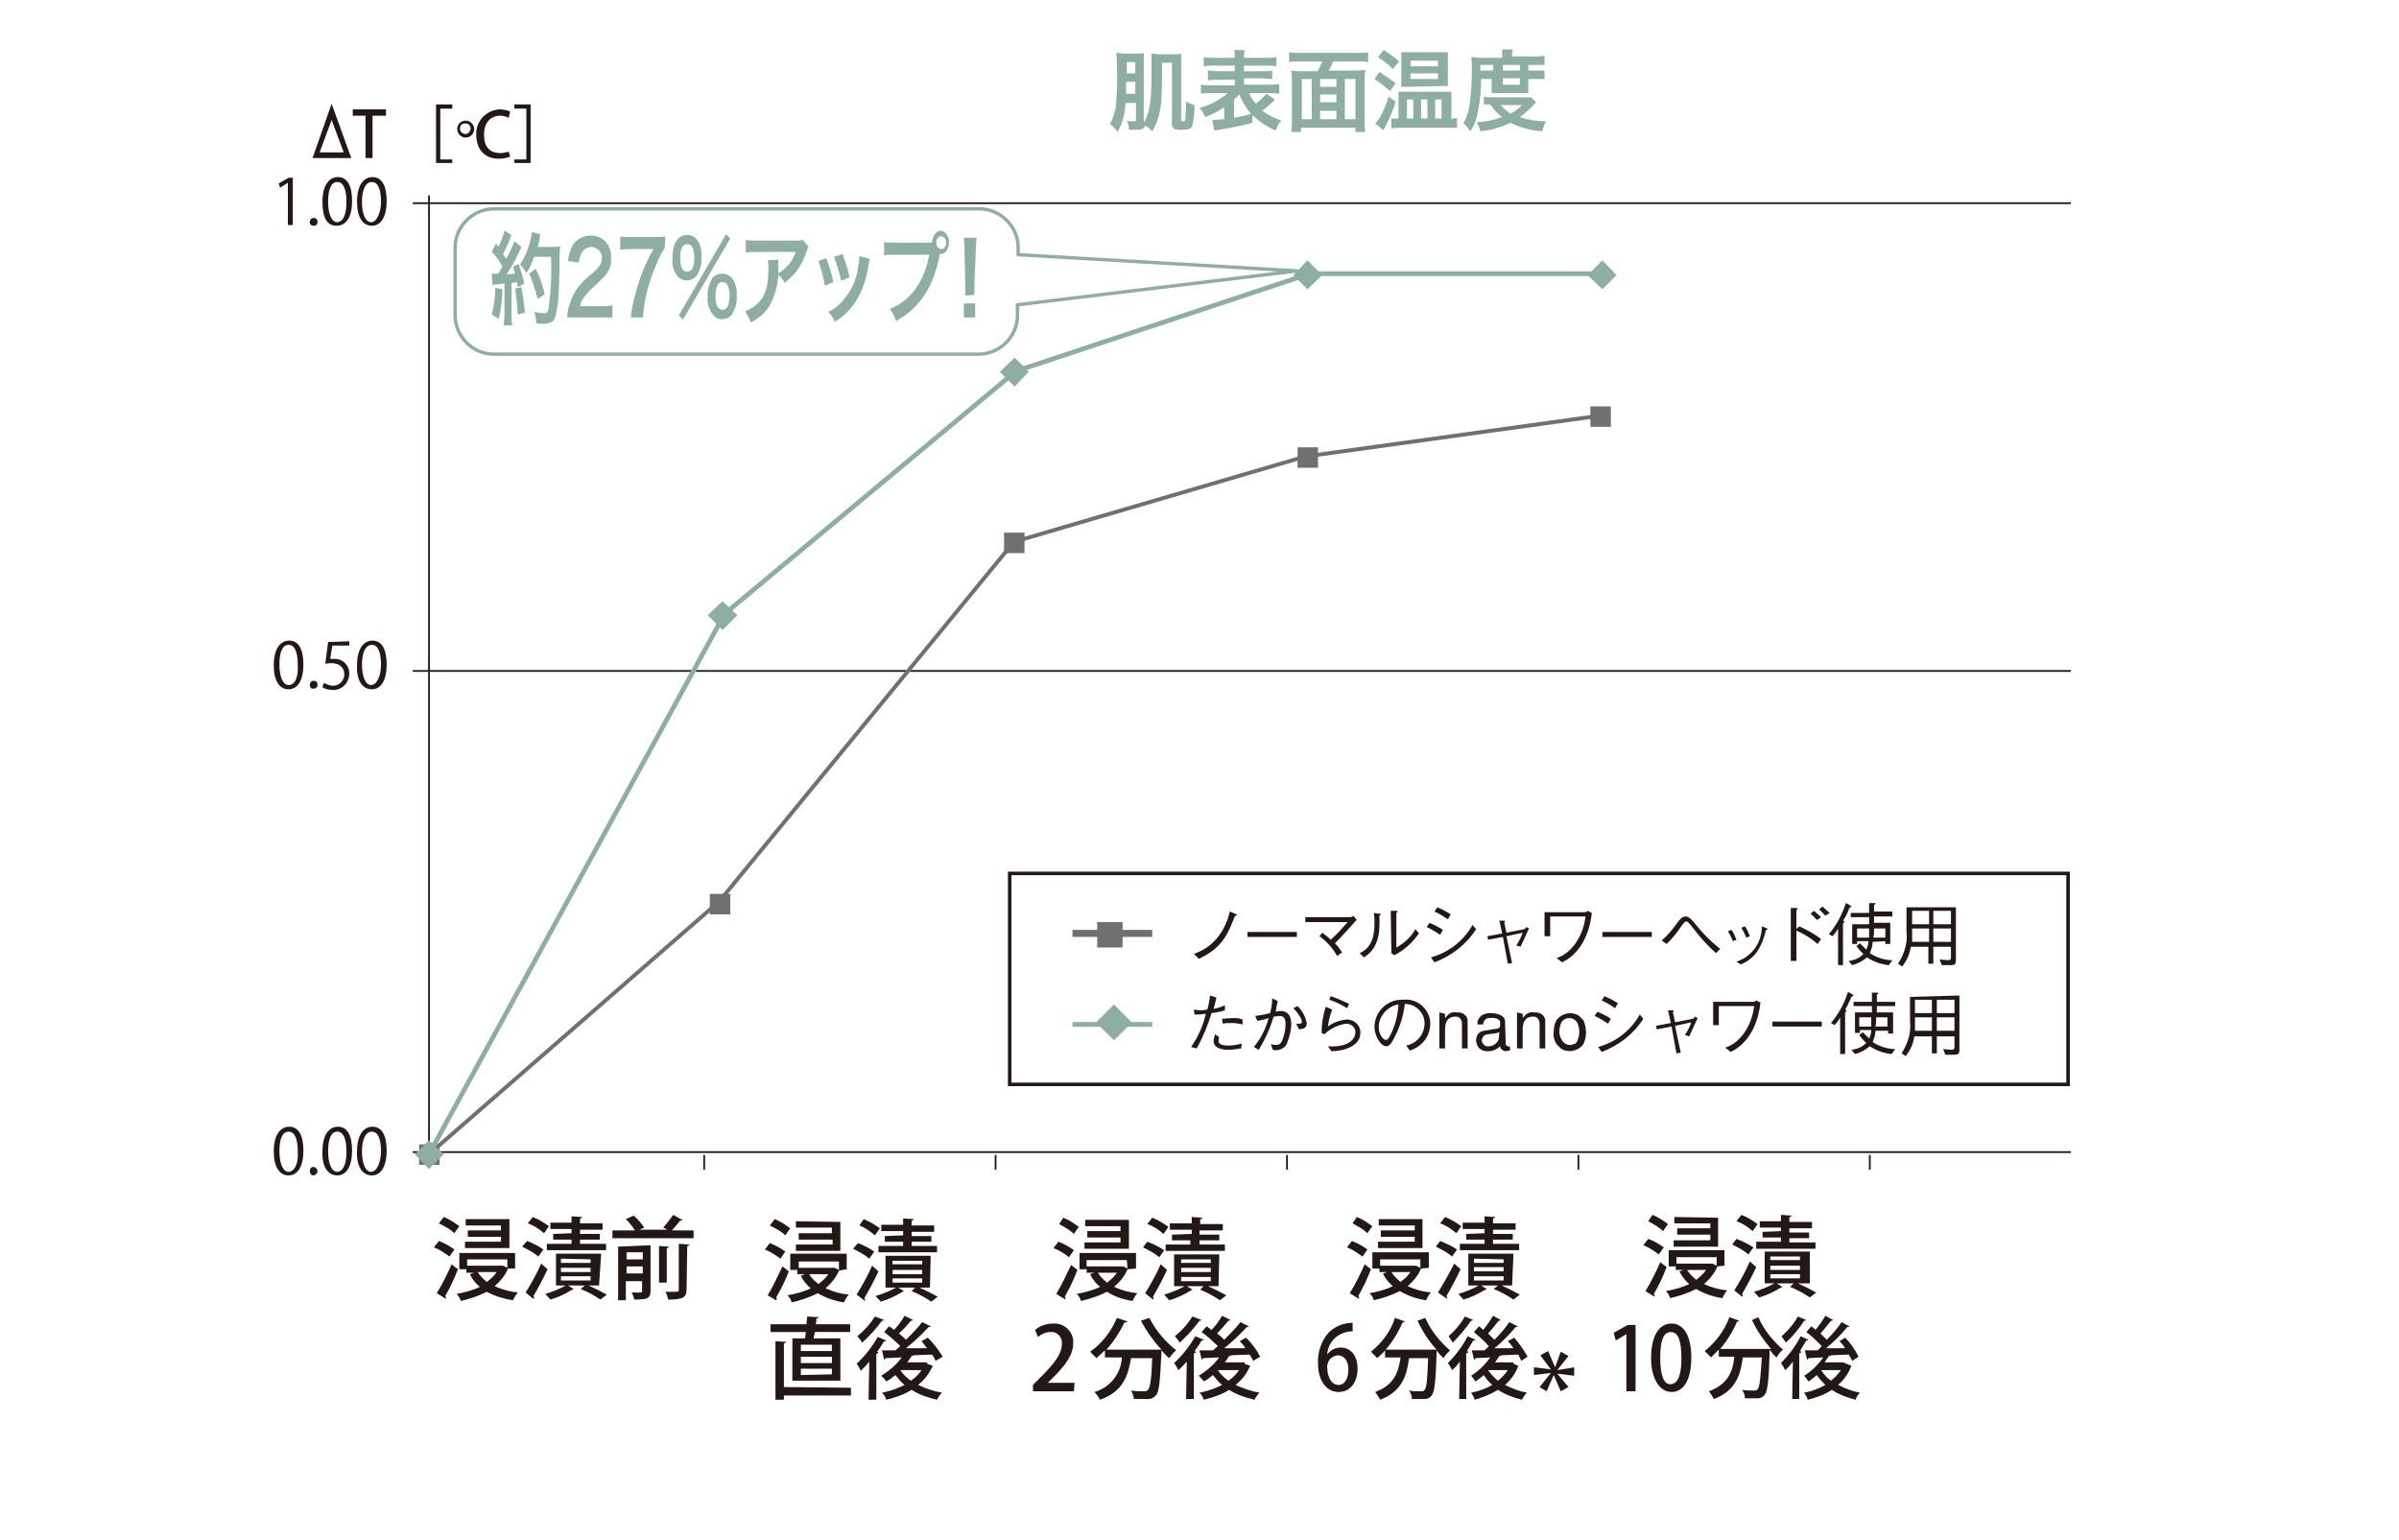 <?xml version="1.0" encoding="utf-8"?>
<!-- Generator: Adobe Illustrator 21.1.0, SVG Export Plug-In . SVG Version: 6.00 Build 0)  -->
<!DOCTYPE svg PUBLIC "-//W3C//DTD SVG 1.1//EN" "http://www.w3.org/Graphics/SVG/1.1/DTD/svg11.dtd">
<svg version="1.1" id="レイヤー_1" xmlns="http://www.w3.org/2000/svg" xmlns:xlink="http://www.w3.org/1999/xlink" x="0px"
	 y="0px" viewBox="0 0 340 218.3" style="enable-background:new 0 0 340 218.3;" xml:space="preserve">
<style type="text/css">
	.st0{fill:#FFFFFF;}
	.st1{fill:#FFFFFF;stroke:#231815;stroke-width:0.5;}
	.st2{fill:none;stroke:#717071;stroke-width:0.99;}
	.st3{fill:none;stroke:#8FAEA2;stroke-width:0.67;}
	.st4{fill:#717071;}
	.st5{fill:#8FAEA2;}
	.st6{fill:#231815;}
	.st7{fill:none;stroke:#231815;stroke-width:0.25;}
	.st8{fill:none;stroke:#717071;stroke-width:0.56;}
	.st9{fill:#FFFFFF;stroke:#8FAEA2;stroke-width:0.48;stroke-linecap:round;stroke-linejoin:round;}
</style>
<title>qual_p2_07</title>
<g id="レイヤー_2">
	<g id="レイヤー_1-2">
		<rect class="st0" width="340" height="218.3"/>
		<rect x="143.1" y="123.8" class="st1" width="150" height="29.9"/>
		<line class="st2" x1="152" y1="132.3" x2="163.3" y2="132.3"/>
		<line class="st3" x1="152" y1="145.2" x2="163.3" y2="145.2"/>
		<rect x="155.5" y="130.7" class="st4" width="3.6" height="3.6"/>
		
			<rect x="156.1" y="143.1" transform="matrix(0.707 -0.707 0.707 0.707 -56.202 154.11)" class="st5" width="3.6" height="3.6"/>
		<path class="st6" d="M169.2,135.2c2.7-0.9,4.4-3.1,5.1-6l0.7,0.3c0.2,0.1,0.4,0.1,0.3,0.2s-0.3,0.1-0.3,0.2
			c-0.9,2.2-1.6,4.4-5.1,6L169.2,135.2z"/>
		<path class="st6" d="M176.8,132.8v-0.7h7v0.7H176.8z"/>
		<path class="st6" d="M187.4,132.2c0.4,0.3,0.8,0.6,1.2,1c0.9-0.8,1.6-1.6,2.4-2.5h-6V130h6.3c0.2,0,0.4-0.1,0.5-0.2l0.5,0.6
			c-0.1,0.1-0.3,0.2-0.4,0.4c-0.9,1-1.8,2-2.7,2.9c0.4,0.4,0.7,0.8,1,1.3l-0.7,0.5c-0.6-1.1-1.5-2.1-2.5-2.8L187.4,132.2z"/>
		<path class="st6" d="M192.7,135.1c1.8-0.8,2.1-2.6,2.1-4.2c0-0.4,0-1.1-0.1-1.5l0.6,0.1c0.2,0,0.4,0,0.4,0.1s-0.2,0.1-0.2,0.2
			c0,1.4,0.3,4.4-2.2,5.9L192.7,135.1z M197.1,129.1h0.6c0.2,0,0.4,0,0.4,0.1s-0.2,0.1-0.2,0.2v4.9c1.1-0.6,2.1-1.5,2.7-2.6l0.5,0.6
			c-0.9,1.3-2.1,2.4-3.5,3.1l-0.4-0.3L197.1,129.1z"/>
		<path class="st6" d="M202.6,130.8c0.7,0.3,1.3,0.6,1.9,1l-0.4,0.7c-0.6-0.4-1.2-0.8-1.9-1.1L202.6,130.8z M209.2,131.7
			c-1.4,2.2-3.5,3.8-5.9,4.7l-0.5-0.7c2.5-0.7,4.6-2.3,5.9-4.6L209.2,131.7z M203.7,128.6c0.7,0.3,1.3,0.6,1.9,1l-0.4,0.7
			c-0.6-0.4-1.2-0.8-1.9-1.1L203.7,128.6z"/>
		<path class="st6" d="M216,131.7c0.1,0,0.2-0.1,0.3-0.3l0.4,0.2c-0.4,0.9-0.8,1.7-1.2,2.6l-0.6-0.2c0.4-0.6,0.7-1.2,0.9-1.8
			l-2.3,0.5l0.8,3.8l-0.6,0.1l-0.7-3.8l-2.1,0.4l-0.1-0.5l2.1-0.4l-0.4-1.8h0.6c0.1,0,0.2,0,0.2,0.1s-0.1,0.1-0.1,0.2l0.3,1.4
			L216,131.7z"/>
		<path class="st6" d="M219.7,130v2.7h-0.8v-3.4h5.7c0.2,0,0.3-0.1,0.4-0.2l0.6,0.3c-0.2,2-1.1,5.5-4.2,7l-0.8-0.6
			c2.5-0.8,3.9-3.7,4.1-5.9H219.7z"/>
		<path class="st6" d="M227.1,132.8v-0.7h7v0.7H227.1z"/>
		<path class="st6" d="M235.5,133.3c2.2-1.9,2.4-3.4,3.4-3.4s1.5,1.9,4.9,4.6l-0.6,0.6c-2.8-2.5-3.7-4.5-4.2-4.5s-0.9,1.4-2.8,3.2
			L235.5,133.3z"/>
		<path class="st6" d="M245.4,131.8c0.3,0.4,0.5,0.9,0.7,1.4l-0.5,0.2c-0.2-0.5-0.4-0.9-0.7-1.4L245.4,131.8z M246.1,136.3
			c2.2-0.7,3.6-2.7,3.6-5l0.5,0.2c0.2,0.1,0.3,0.1,0.3,0.2s-0.2,0.1-0.2,0.1c-0.6,2.3-1.4,4-3.6,4.9L246.1,136.3z M247.3,131.3
			c0.3,0.4,0.5,0.9,0.7,1.4l-0.5,0.2c-0.2-0.5-0.4-0.9-0.7-1.4L247.3,131.3z"/>
		<path class="st6" d="M255,131.3c1.1,0.5,2.2,1.1,3.1,1.8l-0.5,0.7c-0.9-0.8-1.9-1.4-3-1.9v4.3h-0.8v-7.5h0.6c0.2,0,0.4,0,0.4,0.1
			s-0.2,0.1-0.2,0.2v2.7l0,0L255,131.3z M257.5,130.4c-0.3-0.3-0.6-0.7-0.9-0.9l0.5-0.4c0.3,0.3,0.7,0.6,1,0.9L257.5,130.4z
			 M258.7,129.8c-0.3-0.3-0.6-0.7-0.9-0.9l0.5-0.4c0.3,0.3,0.7,0.6,1,0.9L258.7,129.8z"/>
		<path class="st6" d="M259.2,132.4c1.1-1.3,1.9-2.8,2.4-4.4l0.6,0.3l0.2,0.2c0,0.1-0.3,0.1-0.3,0.2c-0.2,0.6-0.5,1.2-0.9,1.8
			c0.1,0,0.2,0.1,0.2,0.2s-0.2,0.1-0.2,0.2v5.9h-0.7v-5.2l0,0c-0.2,0.4-0.5,0.8-0.8,1.1L259.2,132.4z M265.4,133.5
			c0,0.6-0.2,1.1-0.4,1.6c0.9,0.6,2.1,1,3.2,1l-0.5,0.7c-1.1-0.1-2.2-0.5-3.1-1.1c-0.6,0.5-1.3,0.9-2.1,1.1l-0.5-0.6
			c0.8-0.1,1.6-0.4,2.1-1c-0.4-0.3-0.7-0.7-1-1.1l0.5-0.4c0.3,0.3,0.6,0.6,0.9,0.9c0.2-0.4,0.3-0.8,0.3-1.2h-1.6v0.4h-0.7V131h2.4
			v-1h-2.6v-0.6h2.6V128h0.7c0.2,0,0.2,0,0.2,0.1s-0.2,0.1-0.2,0.2v0.9h2.6v0.7h-2.6c0,0.4,0,0.6,0,0.9h2.3v3h-0.7v-0.4L265.4,133.5
			z M263.2,131.6v1.3h1.7c0-0.4,0-0.9,0-1.3H263.2z M265.6,131.6c0,0.5,0,0.9-0.1,1.3h1.7v-1.3H265.6z"/>
		<path class="st6" d="M277.2,128.4v7.7c0,0.6-0.2,0.7-0.8,0.7h-1.2l-0.3-0.8c0.2,0,1,0.1,1.2,0.1s0.4-0.1,0.4-0.3v-1.6h-2.5v2.4
			h-0.7v-2.4h-2.5c-0.1,1-0.6,2-1.2,2.8l-0.6-0.4c0.9-1.4,1.4-3,1.2-4.6v-3.4H277.2z M271,131.6v0.9c0,0.3,0,0.7,0,1h2.4v-1.9
			L271,131.6z M271,129.1v1.9h2.4v-1.9H271z M276.6,129.1H274v1.9h2.5V129.1z M276.6,131.6H274v1.9h2.5V131.6z"/>
		<path class="st6" d="M172.4,141.4c-0.1,0.4-0.2,0.9-0.4,1.6c0.6-0.1,1.1-0.3,1.6-0.5v0.7c-0.6,0.2-1.2,0.3-1.9,0.4
			c-0.5,1.7-1.2,3.4-2.1,5l-0.8-0.2c1-1.4,1.7-3,2.1-4.7c-0.3,0-0.8,0.1-1.2,0.1h-0.4l-0.1-0.7c0.3,0,0.5,0.1,0.8,0.1
			c0.1,0,0.5,0,1.1-0.1c0.2-0.6,0.3-1.3,0.4-2L172.4,141.4z M172.8,147c-0.1,0.2-0.1,0.4-0.1,0.6c0,0.4,0.6,0.6,1.3,0.6
			c0.7,0,1.4-0.1,2-0.3l-0.1,0.7c-0.6,0.1-1.2,0.2-1.8,0.2c-1.4,0-2.1-0.5-2.1-1.2c0-0.3,0.1-0.7,0.2-1L172.8,147z M173.2,144.4
			c0.4,0,1.1-0.1,1.5-0.1c0.5,0,0.9,0,1.4,0.2v0.7c-0.5-0.1-1-0.2-1.5-0.2c-0.5,0-0.9,0-1.3,0.1L173.2,144.4z"/>
		<path class="st6" d="M177.9,144c0.7-0.1,1.4-0.2,2.1-0.4c0.2-0.7,0.3-1.4,0.3-2.1l0.8,0.4c-0.1,0.3-0.2,0.9-0.3,1.5
			c0.3-0.1,0.5-0.1,0.8-0.1c0.4,0,1.4,0.2,1.4,1.8c0,1-0.3,2.1-0.7,3c-0.4,0.6-1.2,0.9-1.9,0.7l-0.3-0.8c0.3,0.1,0.6,0.1,0.8,0.1
			c0.3,0,0.6-0.1,0.8-0.6c0.3-0.7,0.5-1.5,0.5-2.4c0-0.4-0.1-1.1-0.8-1.1c-0.3,0-0.6,0.1-0.9,0.1c-0.5,1.7-1.2,3.2-2.1,4.7l-0.7-0.4
			c1-1.2,1.7-2.6,2.1-4.1c-0.5,0.2-1.1,0.3-1.6,0.4L177.9,144z M183.9,142.6c0.7,0.7,1.1,1.5,1.3,2.4c0,0.8-0.5,0.8-1.1,0.9
			l-0.4-0.8h0.4c0.3,0,0.4-0.1,0.4-0.2c0-0.2,0-0.3-0.1-0.5c-0.3-0.6-0.7-1.1-1.1-1.5L183.9,142.6z"/>
		<path class="st6" d="M188.8,143.1c-0.3,0.8-0.5,1.6-0.6,2.4c0.8-0.6,1.7-0.9,2.7-1c1,0,1.9,0.8,1.9,1.8c0,0,0,0.1,0,0.1
			c0,2-2.6,2.6-4.1,2.6l-0.5-0.7c3,0.2,3.9-1.1,3.9-2c0-0.7-0.6-1.2-1.3-1.2c0,0,0,0-0.1,0c-1.1,0.2-2.2,0.7-3,1.5l-0.4-0.2
			c0-1.2,0.2-2.5,0.6-3.7L188.8,143.1z M188.6,141.2c0.9,0.3,1.8,0.7,2.6,1.1l-0.3,0.6c-0.8-0.5-1.6-0.9-2.5-1.2L188.6,141.2z"/>
		<path class="st6" d="M199.3,148.2c1.5-0.3,2.6-1.6,2.6-3.2c0-1-0.6-1.9-1.5-2.4c-0.4-0.2-0.8-0.3-1.3-0.3
			c-0.2,1.7-0.7,3.3-1.5,4.8c-0.2,0.4-0.6,1.2-1.1,1.2c-0.9,0-1.7-1.6-1.7-2.7c0-2.2,1.8-4,4.1-3.9c1.9-0.2,3.6,1.2,3.8,3.1
			c0,0.1,0,0.2,0,0.3c0,1.8-1.2,3.3-2.9,3.8L199.3,148.2z M196.6,143.1c-0.7,0.6-1.2,1.5-1.2,2.5c0,1.1,0.7,1.8,1,1.8
			s0.5-0.4,0.6-0.6c0.7-1.3,1.1-2.8,1.2-4.4C197.7,142.4,197.1,142.7,196.6,143.1z"/>
		<path class="st6" d="M204.8,143.7v0.6c0.2-0.2,0.3-0.4,0.6-0.6c0.3-0.2,0.7-0.3,1-0.2c0.3,0,0.6,0,0.8,0.1
			c0.5,0.2,0.8,0.6,0.8,1.1v3.9h-0.8v-3.5c0-0.5-0.3-1-0.8-1c-0.1,0-0.1,0-0.2,0c-0.7,0-1.4,0.4-1.4,1.8v2.7H204v-5.1L204.8,143.7z"
			/>
		<path class="st6" d="M213.4,148c0,0.2,0.3,0.4,0.6,0.3v0.6l-0.7,0.1c-0.4-0.1-0.7-0.4-0.7-0.7c-0.4,0.4-1,0.7-1.6,0.7
			c-1.1,0.1-1.8-0.6-1.8-1.6c0-0.6,0.4-1.2,1.1-1.3c0.6-0.1,1.2-0.2,1.9-0.3c0.1,0,0.4-0.1,0.4-0.4v-0.6c-0.1-0.4-0.8-0.6-1.4-0.5
			c-0.5-0.1-0.9,0.3-1,0.8c0,0,0,0.1,0,0.1h-0.8v-0.4c0.1-0.4,0.4-0.8,0.8-1c0.3-0.1,0.6-0.2,0.9-0.2c0.3,0,0.7,0,1,0.1
			c0.6,0.1,1.2,0.5,1.2,1L213.4,148z M212.5,146.3c-0.7,0.3-1.6,0.2-2,0.4c-0.3,0.1-0.4,0.4-0.5,0.7c0,0.4,0.3,0.8,0.7,0.9
			c0,0,0.1,0,0.1,0c0.7,0.1,1.4-0.4,1.6-1L212.5,146.3z"/>
		<path class="st6" d="M215.8,143.7v0.6c0.2-0.2,0.3-0.4,0.6-0.6c0.3-0.2,0.7-0.3,1-0.2c0.3,0,0.6,0,0.8,0.1
			c0.5,0.2,0.8,0.6,0.8,1.1v3.9h-0.8v-3.5c0-0.5-0.3-1-0.8-1c-0.1,0-0.1,0-0.2,0c-0.7,0-1.4,0.4-1.4,1.8v2.7H215v-5.1L215.8,143.7z"
			/>
		<path class="st6" d="M220.2,146.3c0-0.6,0.1-1.2,0.4-1.7c0.7-1,2.2-1.3,3.2-0.6c0.2,0.2,0.4,0.4,0.6,0.6c0.5,1.1,0.5,2.4,0,3.4
			c-0.7,1-2.2,1.3-3.2,0.6c-0.2-0.2-0.4-0.4-0.6-0.6C220.3,147.5,220.1,146.9,220.2,146.3z M223.6,147.4c0.3-0.7,0.3-1.6,0-2.3
			c-0.2-0.5-0.7-0.8-1.2-0.8c-0.5,0-1,0.3-1.2,0.8c-0.1,0.4-0.2,0.7-0.2,1.1c0,0.4,0.1,0.8,0.3,1.1c0.3,0.7,1.1,1,1.7,0.7
			C223.3,148,223.5,147.7,223.6,147.4z"/>
		<path class="st6" d="M226.4,143.4c0.7,0.3,1.3,0.6,1.9,1l-0.4,0.7c-0.6-0.4-1.2-0.8-1.9-1.1L226.4,143.4z M232.9,144.4
			c-1.4,2.2-3.5,3.8-5.9,4.7l-0.5-0.7c2.5-0.7,4.6-2.3,5.9-4.6L232.9,144.4z M227.4,141.2c0.7,0.3,1.3,0.6,1.9,1l-0.4,0.7
			c-0.6-0.4-1.2-0.8-1.9-1.1L227.4,141.2z"/>
		<path class="st6" d="M239.9,144.4c0.1,0,0.2-0.1,0.3-0.3l0.4,0.2c-0.4,0.9-0.8,1.7-1.2,2.6l-0.6-0.2c0.4-0.6,0.7-1.2,0.9-1.8
			l-2.3,0.5l0.8,3.8l-0.6,0.1l-0.7-3.8l-2.1,0.4l-0.1-0.5l2.1-0.4l-0.4-1.8h0.6c0.1,0,0.2,0,0.2,0.1s-0.1,0.1-0.1,0.2l0.3,1.4
			L239.9,144.4z"/>
		<path class="st6" d="M243.6,142.6v2.7h-0.8V142h5.7c0.2,0,0.3-0.1,0.4-0.2l0.6,0.3c-0.2,2-1.1,5.5-4.2,7l-0.8-0.6
			c2.5-0.8,3.9-3.7,4.1-5.9L243.6,142.6z"/>
		<path class="st6" d="M251.2,145.5v-0.7h7v0.7H251.2z"/>
		<path class="st6" d="M259.5,145c1.1-1.3,1.9-2.8,2.4-4.4l0.6,0.3l0.2,0.2c0,0.1-0.3,0.1-0.3,0.2c-0.3,0.6-0.5,1.2-0.9,1.8
			c0.1,0,0.2,0.1,0.2,0.2s-0.2,0.1-0.2,0.2v5.9h-0.7v-5.2l0,0c-0.2,0.4-0.5,0.8-0.8,1.1L259.5,145z M265.8,146.1
			c0,0.6-0.2,1.1-0.4,1.6c0.9,0.6,2.1,1,3.2,1l-0.5,0.7c-1.1-0.1-2.2-0.5-3.1-1.1c-0.6,0.5-1.3,0.9-2.1,1.1l-0.5-0.6
			c0.8-0.1,1.6-0.4,2.1-1c-0.4-0.3-0.7-0.7-1-1.1l0.5-0.4c0.3,0.3,0.6,0.6,0.9,0.9c0.2-0.4,0.3-0.8,0.3-1.2h-1.6v0.4h-0.7v-2.9h2.4
			v-0.9h-2.6V142h2.6v-1.3h0.7c0.2,0,0.2,0,0.2,0.1s-0.2,0.1-0.2,0.2v1h2.6v0.6h-2.6c0,0.4,0,0.6,0,0.9h2.3v3h-0.7v-0.4L265.8,146.1
			z M263.5,144.2v1.3h1.7c0-0.4,0-0.9,0-1.3H263.5z M265.9,144.2c0,0.5,0,0.9-0.1,1.3h1.7v-1.3H265.9z"/>
		<path class="st6" d="M277.7,141.1v7.7c0,0.6-0.2,0.7-0.8,0.7h-1.2l-0.3-0.8c0.2,0,1,0.1,1.2,0.1s0.4-0.1,0.4-0.3v-1.6h-2.5v2.4
			h-0.7v-2.4h-2.5c-0.1,1-0.6,2-1.2,2.8l-0.6-0.4c0.9-1.4,1.4-3,1.2-4.6v-3.4L277.7,141.1z M271.4,144.2v0.9c0,0.3,0,0.7,0,1h2.4
			v-1.9L271.4,144.2z M271.4,141.7v1.9h2.4v-1.9H271.4z M277,141.7h-2.5v1.9h2.5L277,141.7z M277,144.2h-2.5v1.9h2.5L277,144.2z"/>
		<path class="st5" d="M159.5,14.6c0,1.4-0.4,2.8-1.1,4.1c-0.3-0.4-0.6-0.8-1.1-1.1c0.4-0.7,0.6-1.4,0.8-2.2
			c0.2-1.9,0.3-3.8,0.2-5.7c0-0.7,0-1.4-0.1-2.2c0.4,0,0.8,0.1,1.3,0.1h1.5c0.4,0,0.7,0,1.1-0.1c0,0.3,0,0.9,0,1.6v8.3
			c0.8-1.2,1.1-3.2,1.1-6.7V9.2c0-0.5,0-1.1,0-1.6c0.4,0,0.8,0.1,1.2,0.1h1.8c0.4,0,0.8,0,1.2-0.1c0,0.7,0,0.9,0,1.6V17
			c0,0.2,0.1,0.2,0.3,0.2s0.3-0.1,0.3-0.4s0.1-1.5,0.1-2.1v-0.3c0.4,0.2,0.8,0.4,1.2,0.5c0,1-0.1,1.9-0.3,2.9
			c-0.2,0.5-0.6,0.6-1.5,0.6c-0.3,0-0.7,0-1-0.1c-0.3-0.2-0.5-0.5-0.4-0.9V8.9h-1.4v1.6c0,1.1-0.1,3-0.1,3.8c-0.1,1-0.3,2-0.6,2.9
			c-0.2,0.5-0.4,0.9-0.7,1.4c-0.3-0.3-0.6-0.6-1-0.8c-0.2,0.5-0.5,0.6-1.3,0.6H160c0-0.5-0.1-0.9-0.3-1.3c0.3,0.1,0.6,0.1,0.9,0.1
			c0.4,0,0.4,0,0.4-0.3v-2.3L159.5,14.6z M159.6,11.6V12c0,0.2,0,0.7,0,1.3h1.3v-1.7L159.6,11.6z M160.9,8.8h-1.2v1.6h1.2V8.8z"/>
		<path class="st5" d="M175.8,13.2c-0.3,0.3-0.6,0.7-0.9,0.9v2.6c1-0.2,1.5-0.3,2.6-0.6v1.3c-0.9,0.3-1.2,0.3-2.6,0.6
			c-0.9,0.2-0.9,0.2-1.6,0.3l-0.6,0.1l-0.6,0.1l-0.3-1.5c0.6,0,1.1-0.1,1.7-0.1v-1.7c-0.8,0.6-1.7,1-2.7,1.4
			c-0.2-0.5-0.4-0.9-0.8-1.3c1.5-0.4,2.8-1.1,4-2.1h-2.3c-0.5,0-1,0-1.5,0.1V12c0.5,0.1,1,0.1,1.4,0.1h3.4v-0.8h-2.4
			c-0.5,0-0.9,0-1.4,0.1V10c0.5,0,0.9,0.1,1.4,0.1h2.4V9.3h-3c-0.5,0-0.9,0-1.4,0.1V8.1c0.5,0.1,1,0.1,1.5,0.1h2.9
			c0-0.4,0-0.7-0.1-1.1h1.5c-0.1,0.4-0.1,0.7-0.1,1.1h3.1c0.5,0,1,0,1.5-0.1v1.3c-0.5-0.1-0.9-0.1-1.4-0.1h-3.2v0.8h2.6
			c0.5,0,0.9,0,1.4-0.1v1.2c-0.5,0-0.9-0.1-1.4-0.1h-2.6V12h3.6c0.5,0,1,0,1.4-0.1v1.4c-0.5-0.1-1-0.1-1.4-0.1h-2.9
			c0.3,0.6,0.6,1.1,1,1.5c0.5-0.4,1-0.9,1.5-1.4l1.2,0.8l-0.3,0.3c-0.5,0.5-1,0.9-1.5,1.3c0.8,0.6,1.8,1.1,2.7,1.4
			c-0.4,0.4-0.6,0.9-0.8,1.4c-1.4-0.6-2.7-1.5-3.7-2.6c-0.6-0.8-1.1-1.6-1.5-2.6L175.8,13.2z"/>
		<path class="st5" d="M186.8,10c0.2-0.4,0.4-0.8,0.6-1.3h-3.2c-0.5,0-1,0-1.5,0.1V7.4c0.5,0.1,1,0.1,1.5,0.1h8.2c0.5,0,1,0,1.5-0.1
			v1.4c-0.5-0.1-1-0.1-1.5-0.1h-3.5c-0.1,0.4-0.3,0.9-0.6,1.3h3.7c0.5,0,1,0,1.5-0.1c-0.1,0.5-0.1,1.1-0.1,1.6V17
			c0,0.6,0,1.1,0.1,1.7h-1.4v-0.6h-7.7v0.6H183c0.1-0.6,0.1-1.1,0.1-1.7v-5.4c0-0.5,0-1.1-0.1-1.6c0.5,0.1,1,0.1,1.5,0.1H186.8z
			 M185.9,11.2h-1.4v5.7h1.4V11.2z M187.1,12.3h2.3v-1.1h-2.3V12.3z M189.4,13.4h-2.3v1.1h2.3V13.4z M189.4,16.9v-1.2h-2.3v1.2
			L189.4,16.9z M190.6,16.9h1.5v-5.7h-1.5V16.9z"/>
		<path class="st5" d="M195.5,10.2c0.8,0.5,1.5,1,2.3,1.6l-0.8,1.1c-0.7-0.6-1.4-1.2-2.2-1.7L195.5,10.2z M197.8,14.4
			c-0.4,1.3-0.9,2.5-1.5,3.6c-0.1,0.2-0.2,0.3-0.2,0.5l-1.2-1c0.3-0.3,0.5-0.6,0.7-0.9c0.5-0.9,0.9-1.9,1.2-2.9L197.8,14.4z
			 M196.1,7.1c0.8,0.5,1.5,1,2.2,1.6l-0.9,1.1c-0.6-0.7-1.4-1.2-2.1-1.7L196.1,7.1z M205.8,16.8c0.2,0,0.4,0,0.7-0.1v1.4h-0.4h-1
			h-6.5c-0.5,0-0.9,0-1.4,0.1v-1.4c0.2,0,0.5,0,0.7,0h0.3v-2.9c0-0.4,0-0.6,0-0.9c0.4,0,0.7,0,1.1,0h5.3c0.4,0,0.8,0,1.1,0
			c0,0.3,0,0.6,0,0.9v3L205.8,16.8z M199.8,12.3c-0.4,0-0.8,0-1.2,0c0-0.4,0-0.7,0-1.2V8.5c0-0.5,0-0.7,0-1.1c0.4,0,0.8,0,1.3,0h4
			c0.4,0,0.8,0,1.3,0c0,0.4,0,0.8,0,1.1v2.6c0,0.4,0,0.8,0,1.1c-0.3,0-0.6,0-1.1,0L199.8,12.3z M199.4,16.8h0.9v-2.7h-0.9V16.8z
			 M199.9,9.4h3.9V8.6h-3.9V9.4z M199.9,11.2h3.9v-0.8h-3.9V11.2z M201.4,16.8h0.9v-2.7h-0.9V16.8z M203.4,16.8h0.9v-2.7h-0.9V16.8z
			"/>
		<path class="st5" d="M209.9,11.2c0,1.5-0.1,3-0.4,4.4c-0.2,1.1-0.5,2.1-1.1,3c-0.3-0.4-0.6-0.8-1-1.1c0.4-0.7,0.6-1.4,0.8-2.1
			c0.3-1.9,0.4-3.8,0.4-5.6c0-0.9,0-1.2-0.1-1.7c0.4,0,0.9,0.1,1.4,0.1h3V7.7c0-0.2,0-0.5,0-0.7h1.5c0,0.2-0.1,0.5-0.1,0.7V8h3.1
			c0.5,0,1,0,1.5-0.1v1.3c-0.4,0-0.9,0-1.3,0h-1V10h1.2c0.4,0,0.7,0,1.1,0v1.2c-0.4,0-0.7,0-1.1,0h-1.2v1.2c0,0.3,0,0.5,0,0.8h-5.2
			c0-0.3,0-0.5,0-0.8v-1.2H209.9z M217.7,14.5l-0.2,0.2c-0.6,0.7-1.3,1.3-2.1,1.9c1.2,0.4,2.4,0.6,3.7,0.6c-0.2,0.4-0.4,0.9-0.5,1.4
			c-1.6-0.1-3.1-0.5-4.5-1.2c-1.3,0.6-2.8,1.1-4.3,1.2c-0.1-0.5-0.3-0.9-0.5-1.3c1.2,0,2.4-0.3,3.6-0.7c-0.7-0.5-1.2-1.1-1.7-1.8
			c-0.4,0-0.6,0-0.9,0v-1.1c0.4,0.1,0.9,0.1,1.3,0.1h4.4c0.5,0,0.7,0,1,0L217.7,14.5z M211.6,10V9.2h-1.8V10H211.6z M212.7,14.9
			c0.4,0.5,0.9,0.9,1.4,1.2c0.6-0.3,1.1-0.7,1.6-1.2H212.7z M215.4,10V9.2H213V10H215.4z M213,12h2.4v-0.9H213V12z"/>
		<polyline class="st6" points="40.8,31.9 40.8,25.9 40.8,25.9 39.7,26.6 39.5,26 40.9,25.2 41.5,25.2 41.5,31.9 40.8,31.9 		"/>
		<path class="st6" d="M43.9,31.5c0-0.3,0.2-0.6,0.5-0.6c0,0,0,0,0.1,0c0.3,0,0.5,0.2,0.5,0.5c0,0,0,0,0,0.1c0,0.3-0.2,0.5-0.5,0.5
			C44.1,32,43.9,31.8,43.9,31.5"/>
		<path class="st6" d="M45.7,28.6c0-2.3,0.9-3.5,2.2-3.5s2,1.2,2,3.4S49.1,32,47.7,32S45.7,30.8,45.7,28.6 M49.1,28.6
			c0-1.7-0.4-2.8-1.3-2.8s-1.3,1.1-1.3,2.8s0.5,2.9,1.3,2.9C48.8,31.4,49.1,30.1,49.1,28.6L49.1,28.6z"/>
		<path class="st6" d="M50.6,28.6c0-2.3,0.9-3.5,2.2-3.5s2,1.2,2,3.4S54,32,52.7,32S50.6,30.8,50.6,28.6 M54,28.6
			c0-1.7-0.4-2.8-1.3-2.8s-1.4,1.1-1.4,2.8s0.5,2.9,1.3,2.9S54,30.1,54,28.6L54,28.6z"/>
		<path class="st6" d="M38.8,94.3c0-2.3,0.9-3.5,2.2-3.5s2,1.2,2,3.4s-0.8,3.5-2.1,3.5S38.8,96.5,38.8,94.3 M42.2,94.2
			c0-1.7-0.4-2.8-1.3-2.8s-1.3,1.1-1.3,2.8s0.5,2.9,1.3,2.9C41.9,97.1,42.3,95.8,42.2,94.2L42.2,94.2z"/>
		<path class="st6" d="M43.9,97.1c0-0.3,0.2-0.6,0.5-0.6c0,0,0,0,0.1,0c0.3,0,0.5,0.2,0.5,0.5c0,0,0,0,0,0.1c0,0.3-0.2,0.5-0.5,0.5
			C44.1,97.7,43.9,97.4,43.9,97.1"/>
		<path class="st6" d="M49.5,90.9v0.6h-2.4l-0.3,1.9c0.2,0,0.4,0,0.5,0c1.1-0.1,2.1,0.7,2.2,1.9c0,0.1,0,0.1,0,0.2
			c0,1.2-0.9,2.2-2.1,2.3c-0.1,0-0.1,0-0.2,0c-0.5,0-1.1-0.1-1.5-0.4l0.2-0.6c0.4,0.2,0.9,0.4,1.3,0.4c0.8,0,1.5-0.6,1.6-1.5
			c0,0,0-0.1,0-0.1c0-0.9-0.6-1.6-1.8-1.6c-0.3,0-0.6,0-0.9,0.1l0.4-3.1L49.5,90.9"/>
		<path class="st6" d="M50.6,94.3c0-2.3,0.9-3.5,2.2-3.5s2,1.2,2,3.4s-0.8,3.5-2.1,3.5S50.5,96.5,50.6,94.3 M54,94.2
			c0-1.7-0.4-2.8-1.3-2.8s-1.4,1.1-1.4,2.8s0.5,2.9,1.3,2.9S54,95.8,54,94.2L54,94.2z"/>
		<path class="st6" d="M38.8,163.2c0-2.3,0.9-3.5,2.2-3.5s2,1.2,2,3.4s-0.8,3.5-2.1,3.5S38.8,165.4,38.8,163.2 M42.2,163.2
			c0-1.7-0.4-2.8-1.3-2.8s-1.3,1.1-1.3,2.8s0.5,2.9,1.3,2.9C41.9,166,42.3,164.7,42.2,163.2L42.2,163.2z"/>
		<path class="st6" d="M43.9,166c0-0.3,0.2-0.6,0.5-0.6c0,0,0,0,0,0c0.3,0,0.6,0.3,0.6,0.6s-0.3,0.6-0.6,0.6
			C44.1,166.6,43.9,166.3,43.9,166C43.9,166,43.9,166,43.9,166"/>
		<path class="st6" d="M45.7,163.2c0-2.3,0.9-3.5,2.2-3.5s2,1.2,2,3.4s-0.8,3.5-2.1,3.5S45.6,165.4,45.7,163.2 M49.1,163.2
			c0-1.7-0.4-2.8-1.3-2.8s-1.3,1.1-1.3,2.8s0.5,2.9,1.3,2.9C48.8,166,49.1,164.7,49.1,163.2L49.1,163.2z"/>
		<path class="st6" d="M50.6,163.2c0-2.3,0.9-3.5,2.2-3.5s2,1.2,2,3.4s-0.8,3.5-2.1,3.5S50.5,165.4,50.6,163.2 M54,163.2
			c0-1.7-0.4-2.8-1.3-2.8s-1.4,1.1-1.4,2.8s0.5,2.9,1.3,2.9S54,164.7,54,163.2L54,163.2z"/>
		<rect x="100.6" y="126.7" class="st4" width="2.9" height="2.9"/>
		<rect x="142.3" y="75.5" class="st4" width="2.9" height="2.9"/>
		<polyline class="st5" points="143.8,50.7 145.8,52.7 143.8,54.8 141.7,52.7 143.8,50.7 		"/>
		<polyline class="st5" points="227.1,36.9 229.1,39 227.1,41 225,39 227.1,36.9 		"/>
		<polyline class="st5" points="185.3,36.9 187.4,39 185.3,41 183.3,39 185.3,36.9 		"/>
		<polyline class="st5" points="102.4,85.2 104.5,87.2 102.4,89.3 100.3,87.2 102.4,85.2 		"/>
		<rect x="183.9" y="63.4" class="st4" width="2.9" height="2.9"/>
		<rect x="225.4" y="57.6" class="st4" width="2.9" height="2.9"/>
		<rect x="59.4" y="162.2" class="st4" width="2.9" height="2.9"/>
		<polyline class="st6" points="49.2,22 49.6,21.9 47,14.7 44.3,22.4 49.8,22.4 49.6,21.9 49.2,22 49.2,21.6 45.3,21.6 47,17 
			48.9,22.1 49.2,22 49.2,21.6 49.2,22 		"/>
		<polyline class="st6" points="54.7,16.4 52.8,16.4 52.8,22.4 51.8,22.4 51.8,16.4 50,16.4 50,15.5 54.7,15.5 54.7,16.4 		"/>
		<polyline class="st6" points="61.8,23.1 61.8,14.8 64.1,14.8 64.1,15.4 62.4,15.4 62.4,22.6 64.1,22.6 64.1,23.1 61.8,23.1 		"/>
		<path class="st6" d="M67.2,18.3c0,0.7-0.6,1.2-1.2,1.2c-0.7,0-1.2-0.6-1.2-1.2c0-0.7,0.5-1.2,1.2-1.2
			C66.6,17.1,67.2,17.6,67.2,18.3 M65.2,18.3c0,0.4,0.4,0.7,0.8,0.7c0.3,0,0.6-0.3,0.7-0.7c0-0.4-0.2-0.8-0.7-0.8s-0.8,0.2-0.8,0.7
			C65.1,18.2,65.1,18.2,65.2,18.3z"/>
		<path class="st6" d="M72.3,22.2c-0.5,0.2-1.1,0.3-1.6,0.3c-1.9,0-3.2-1.2-3.2-3.4c-0.1-1.9,1.4-3.5,3.3-3.6c0.5,0,1,0.1,1.5,0.3
			l-0.2,0.9c-0.4-0.2-0.8-0.3-1.2-0.3c-1.3,0-2.3,0.9-2.3,2.7s0.9,2.6,2.3,2.6c0.4,0,0.8-0.1,1.2-0.2L72.3,22.2"/>
		<polyline class="st6" points="75.2,23.1 72.9,23.1 72.9,22.6 74.6,22.6 74.6,15.4 72.9,15.4 72.9,14.8 75.2,14.8 75.2,23.1 		"/>
		<line class="st7" x1="58.5" y1="95.1" x2="293.5" y2="95.1"/>
		<line class="st7" x1="58.5" y1="163.3" x2="293.5" y2="163.3"/>
		<line class="st7" x1="58.5" y1="28.8" x2="293.5" y2="28.8"/>
		<line class="st7" x1="60.8" y1="27.7" x2="60.8" y2="164.7"/>
		<line class="st7" x1="99.8" y1="165.8" x2="99.8" y2="163.7"/>
		<line class="st7" x1="141.1" y1="165.8" x2="141.1" y2="163.7"/>
		<line class="st7" x1="182.4" y1="165.8" x2="182.4" y2="163.7"/>
		<line class="st7" x1="223.7" y1="165.8" x2="223.7" y2="163.7"/>
		<line class="st7" x1="265" y1="165.8" x2="265" y2="163.7"/>
		<polyline class="st3" points="227.4,38.8 185.6,38.8 144,52.6 102.7,87 60.8,163.6 		"/>
		<polyline class="st8" points="60.8,163.6 101.9,127.8 143.7,76.8 185,64.7 226.9,58.9 		"/>
		<polyline class="st5" points="60.8,161.6 62.9,163.6 60.8,165.7 58.8,163.6 60.8,161.6 		"/>
		<path class="st6" d="M62.2,175.9c0.8,0.3,1.5,0.7,2.2,1.2l-0.7,1c-0.7-0.5-1.4-1-2.2-1.3L62.2,175.9z M61.9,183.3
			c0.8-1.3,1.5-2.7,2.1-4.1l0.9,0.7c-0.5,1.3-1.1,2.6-1.8,3.8c0.1,0.1,0.1,0.1,0.1,0.2c0,0.1,0,0.1,0,0.2L61.9,183.3z M62.9,172.5
			c0.8,0.3,1.5,0.8,2.2,1.3c-0.3,0.4-0.5,0.7-0.7,1c-0.6-0.6-1.4-1-2.2-1.4L62.9,172.5z M72,179.8L72,179.8c-0.4,1-1.1,1.8-1.9,2.5
			c1.1,0.5,2.2,0.8,3.3,0.9c-0.3,0.3-0.5,0.7-0.7,1.1c-1.3-0.2-2.6-0.6-3.7-1.2c-1.2,0.6-2.4,1-3.7,1.3c-0.1-0.4-0.3-0.7-0.6-1
			c1.1-0.2,2.3-0.5,3.3-1c-0.6-0.5-1.1-1.1-1.4-1.8l0.6-0.2h-1.1v-0.5h-1v-2.3H73v2.2L72,179.8z M72.2,172.8v4.1h-6.3V176H71v-0.7
			h-4.7v-0.9H71v-0.7h-5v-0.9L72.2,172.8z M71.9,178.5h-5.7v0.9h4.9h0.2l0.6,0.3L71.9,178.5z M67.7,180.3c0.3,0.5,0.8,1,1.3,1.4
			c0.5-0.4,1-0.8,1.4-1.4H67.7z"/>
		<path class="st6" d="M74.7,175.9c0.8,0.3,1.6,0.7,2.3,1.2l-0.7,1c-0.7-0.6-1.5-1-2.3-1.4L74.7,175.9z M74.5,183.2
			c0.8-1.3,1.6-2.7,2.2-4.1l0.9,0.8c-0.6,1.3-1.3,2.6-2,3.8c0,0.1,0.1,0.1,0.1,0.2c0,0.1,0,0.1-0.1,0.2L74.5,183.2z M75.5,172.5
			c0.8,0.3,1.6,0.8,2.3,1.3l-0.7,1c-0.7-0.6-1.4-1.1-2.3-1.4L75.5,172.5z M84.9,182.2h-1.5c0.9,0.4,1.7,0.8,2.6,1.3l-0.9,0.7
			c-0.9-0.6-1.8-1.1-2.8-1.5l0.6-0.5h-2.4l0.8,0.5c-0.1,0.1-0.2,0.1-0.2,0.1c-1,0.6-2,1.1-3.1,1.4c-0.2-0.3-0.5-0.5-0.7-0.8
			c1-0.3,2-0.7,2.9-1.2h-1.4v-4.5h6.4L84.9,182.2z M81,174.8v-0.6h-3v-0.9h3v-0.9l1.5,0.1c0,0.1-0.1,0.2-0.3,0.2v0.7h3.2v0.9h-3.2
			v0.6H85v0.8h-2.8v0.6h3.7v0.9h-8.4v-0.9H81v-0.6h-2.6v-0.8L81,174.8z M79.5,178.4v0.6h4.2v-0.5L79.5,178.4z M79.5,179.7v0.6h4.2
			v-0.6H79.5z M79.5,180.9v0.6h4.2v-0.6H79.5z"/>
		<path class="st6" d="M96.7,172.9c0,0.1-0.2,0.1-0.3,0.1c-0.4,0.5-0.8,1-1.2,1.4h3.1v1.1H86.8v-1.1H90c-0.4-0.6-0.8-1.1-1.3-1.6
			l1.1-0.5c0.6,0.5,1.1,1.1,1.5,1.7l-0.7,0.3h4l-0.6-0.3c0.5-0.6,1-1.2,1.4-1.8L96.7,172.9z M92.2,176.5v6.5c0,1.1-0.6,1.2-2.3,1.2
			c-0.1-0.4-0.2-0.7-0.4-1h0.7c0.8,0,0.8,0,0.8-0.2v-1.4h-2.3v2.7h-1.1v-7.6L92.2,176.5z M91.1,177.5h-2.3v1h2.3L91.1,177.5z
			 M88.8,180.5h2.3v-1h-2.3L88.8,180.5z M94.8,176.7c0,0.1-0.1,0.2-0.3,0.2v4.9h-1.1v-5.2L94.8,176.7z M97.3,182.8
			c0,1.1-0.5,1.4-2.6,1.4c-0.1-0.4-0.2-0.8-0.4-1.1h1c0.9,0,0.9,0,0.9-0.3v-6.5l1.5,0.1c0,0.1-0.1,0.2-0.3,0.2L97.3,182.8z"/>
		<path class="st6" d="M109.1,176.2c0.8,0.3,1.5,0.7,2.2,1.2l-0.7,1c-0.7-0.5-1.4-1-2.2-1.3L109.1,176.2z M108.8,183.6
			c0.8-1.3,1.4-2.7,2.1-4.1l0.9,0.7c-0.5,1.3-1.1,2.5-1.8,3.7c0,0.1,0.1,0.1,0.1,0.2c0,0.1,0,0.1-0.1,0.2L108.8,183.6z M109.8,172.8
			c0.8,0.3,1.5,0.8,2.2,1.3c-0.3,0.4-0.5,0.7-0.7,1c-0.6-0.6-1.4-1-2.2-1.4L109.8,172.8z M118.9,180.1L118.9,180.1
			c-0.4,1-1.1,1.8-1.9,2.5c1.1,0.5,2.2,0.8,3.3,0.9c-0.3,0.3-0.5,0.7-0.7,1.1c-1.3-0.2-2.5-0.6-3.7-1.3c-1.2,0.6-2.4,1-3.7,1.3
			c-0.1-0.4-0.3-0.7-0.6-1c1.1-0.2,2.3-0.5,3.3-1c-0.6-0.5-1.1-1.1-1.4-1.8l0.6-0.2H113V180h-1v-2.3h8v2.2L118.9,180.1z
			 M119.1,173.2v4.1h-6.3v-0.9h5.2v-0.7h-4.8v-0.9h4.7V174h-5.1v-0.9L119.1,173.2z M118.9,178.8h-5.7v0.9h4.9h0.2l0.6,0.3
			L118.9,178.8z M114.7,180.6c0.3,0.6,0.8,1,1.3,1.4c0.5-0.4,1-0.8,1.4-1.4L114.7,180.6z"/>
		<path class="st6" d="M121.6,176.2c0.8,0.3,1.6,0.7,2.3,1.2l-0.7,1c-0.7-0.6-1.5-1-2.3-1.4L121.6,176.2z M121.4,183.5
			c0.8-1.3,1.6-2.7,2.2-4.1l0.9,0.8c-0.6,1.3-1.3,2.6-2,3.8c0,0.1,0.1,0.1,0.1,0.2c0,0.1,0,0.1,0,0.2L121.4,183.5z M122.4,172.8
			c0.8,0.3,1.6,0.8,2.3,1.3l-0.7,1c-0.7-0.6-1.4-1.1-2.2-1.4L122.4,172.8z M131.8,182.5h-1.5c0.9,0.4,1.7,0.8,2.6,1.3l-0.9,0.7
			c-0.9-0.6-1.8-1.1-2.8-1.5l0.5-0.5h-2.4l0.8,0.5c-0.1,0.1-0.2,0.1-0.2,0.1c-1,0.6-2,1.1-3.1,1.4c-0.2-0.3-0.5-0.5-0.7-0.8
			c1-0.3,2-0.7,2.9-1.2h-1.5V178h6.4L131.8,182.5z M128,175.1v-0.6h-3.1v-0.9h3.1v-0.9l1.5,0.1c0,0.1-0.1,0.2-0.3,0.2v0.7h3.2v0.9
			h-3.2v0.6h2.8v0.8h-2.8v0.6h3.6v0.9h-8.3v-0.9h3.5V176h-2.6v-0.8L128,175.1z M126.5,178.7v0.5h4.2v-0.5H126.5z M126.5,180v0.6h4.2
			V180L126.5,180z M126.5,181.2v0.6h4.2v-0.6H126.5z"/>
		<path class="st6" d="M112.3,189.7h1.8c0-0.3,0.1-0.6,0.1-0.9h-5v-1.1h5.1c0-0.4,0.1-0.8,0.1-1.1l1.6,0.1c0,0.1-0.1,0.2-0.3,0.2
			c0,0.3,0,0.5-0.1,0.8h4.9v1.1h-5c-0.1,0.3-0.1,0.6-0.2,0.9h3.8v6h-6.8L112.3,189.7z M120.6,196.7v1.1h-9.5v0.6h-1.2v-8.3l1.5,0.1
			c0,0.1-0.1,0.2-0.3,0.2v6.2L120.6,196.7z M117.9,191.5v-0.9h-4.4v0.9H117.9z M117.9,193.2v-0.9h-4.4v0.9H117.9z M117.9,194.8V194
			h-4.4v0.9L117.9,194.8z"/>
		<path class="st6" d="M123.2,193c-0.4,0.5-0.8,0.9-1.2,1.3c-0.1-0.2-0.4-0.8-0.6-1c1.2-1.1,2.2-2.4,3-3.8l1.2,0.5
			c0,0.1-0.1,0.1-0.3,0.1c-0.3,0.5-0.6,1-1,1.5l0.2,0.1c-0.1,0.1-0.2,0.2-0.3,0.2v6.5h-1.1L123.2,193z M125.3,187.1
			c-0.1,0.1-0.2,0.1-0.3,0.1c-0.8,1.1-1.8,2.2-2.8,3.1c-0.2-0.3-0.4-0.6-0.7-0.9c1-0.8,1.8-1.7,2.5-2.8L125.3,187.1z M131.4,193.3
			l0.8,0.3c0,0.1-0.1,0.1-0.1,0.2c-0.5,1-1.1,1.8-2,2.5c1.1,0.5,2.2,0.9,3.4,1.1c-0.3,0.3-0.5,0.6-0.7,1c-1.3-0.3-2.5-0.7-3.6-1.4
			c-1.1,0.7-2.4,1.1-3.6,1.4c-0.1-0.4-0.3-0.7-0.6-1c1.1-0.2,2.2-0.6,3.2-1.1c-0.5-0.4-0.9-0.9-1.3-1.4c-0.4,0.3-0.8,0.7-1.3,0.9
			c-0.2-0.3-0.5-0.6-0.7-0.8c1.1-0.7,2.1-1.5,2.9-2.6l-2.3,0.1c0,0.1-0.1,0.2-0.2,0.2l-0.3-1.3h1.9c0.2-0.2,0.5-0.4,0.7-0.6
			c-0.7-0.7-1.5-1.4-2.3-2l0.7-0.8c0.2,0.1,0.5,0.3,0.7,0.5c0.6-0.6,1.1-1.3,1.5-2l1.2,0.6c-0.1,0.1-0.2,0.1-0.3,0.1
			c-0.5,0.6-1.1,1.3-1.7,1.8c0.4,0.3,0.7,0.6,1,0.9c0.8-0.8,1.6-1.6,2.3-2.5l1.2,0.6c0,0.1-0.2,0.1-0.3,0.1c-1,1.1-2.1,2.1-3.2,3h3
			c-0.3-0.3-0.5-0.7-0.8-1l0.9-0.5c0.8,0.8,1.5,1.7,2.1,2.7l-1,0.6c-0.1-0.3-0.3-0.6-0.5-0.9l-2.7,0.1h0.1c-0.1,0.1-0.2,0.1-0.3,0.1
			c-0.2,0.3-0.4,0.6-0.6,0.9h2.8L131.4,193.3z M127.6,194.2L127.6,194.2c0.4,0.6,0.9,1.1,1.5,1.5c0.6-0.4,1.1-0.9,1.5-1.5
			L127.6,194.2z"/>
		<path class="st6" d="M150,176c0.8,0.3,1.5,0.7,2.2,1.2l-0.7,1c-0.6-0.5-1.4-1-2.2-1.3L150,176z M149.7,183.4
			c0.8-1.3,1.4-2.7,2.1-4.1l0.9,0.7c-0.5,1.3-1.1,2.6-1.8,3.8c0.1,0.1,0.1,0.1,0.1,0.2c0,0.1,0,0.1,0,0.2L149.7,183.4z M150.7,172.6
			c0.8,0.3,1.5,0.8,2.2,1.3c-0.3,0.4-0.5,0.7-0.7,1c-0.6-0.6-1.4-1-2.1-1.4L150.7,172.6z M159.8,179.9L159.8,179.9
			c-0.4,1-1.1,1.8-1.9,2.5c1.1,0.5,2.2,0.8,3.3,0.9c-0.3,0.3-0.5,0.7-0.7,1.1c-1.3-0.2-2.5-0.6-3.6-1.3c-1.2,0.6-2.4,1-3.7,1.3
			c-0.1-0.4-0.3-0.7-0.6-1c1.1-0.2,2.3-0.5,3.3-1c-0.6-0.5-1.1-1.1-1.4-1.8l0.6-0.2h-1.1v-0.5h-1v-2.3h8v2.2L159.8,179.9z
			 M160,172.9v4.1h-6.3v-0.9h5.1v-0.7h-4.7v-0.9h4.7v-0.7h-5v-0.9L160,172.9z M159.7,178.6H154v0.9h5h0.2l0.6,0.3L159.7,178.6z
			 M155.6,180.4c0.3,0.5,0.8,1,1.3,1.4c0.5-0.4,1-0.8,1.4-1.4H155.6z"/>
		<path class="st6" d="M162.6,176c0.8,0.3,1.6,0.7,2.4,1.2l-0.7,1c-0.7-0.6-1.5-1-2.3-1.4L162.6,176z M162.3,183.3
			c0.8-1.3,1.6-2.7,2.2-4.1l0.9,0.8c-0.6,1.3-1.3,2.6-2,3.8c0,0.1,0.1,0.1,0.1,0.2c0,0.1,0,0.1-0.1,0.2L162.3,183.3z M163.3,172.6
			c0.8,0.3,1.6,0.8,2.3,1.3l-0.7,1c-0.7-0.6-1.4-1.1-2.3-1.4L163.3,172.6z M172.7,182.3h-1.5c0.9,0.4,1.7,0.8,2.6,1.3l-0.9,0.7
			c-0.9-0.6-1.8-1.1-2.8-1.5l0.5-0.5h-2.4l0.8,0.5c-0.1,0.1-0.2,0.1-0.2,0.1c-1,0.6-2,1.1-3.1,1.4c-0.2-0.3-0.5-0.5-0.7-0.8
			c1-0.3,2-0.7,2.9-1.2h-1.5v-4.5h6.4L172.7,182.3z M168.9,174.9v-0.6h-3.1v-0.9h3.1v-0.9l1.5,0.1c0,0.1-0.1,0.2-0.3,0.2v0.7h3.2
			v0.9H170v0.6h2.8v0.8H170v0.6h3.6v0.9h-8.4v-0.9h3.5v-0.6h-2.6v-0.8L168.9,174.9z M167.4,178.5v0.5h4.2v-0.5H167.4z M167.4,179.7
			v0.6h4.2v-0.6H167.4z M167.4,181v0.6h4.2V181L167.4,181z"/>
		<path class="st6" d="M152.2,197.2h-5.8v-0.9l1-1c2-2,3.1-3.4,3.1-4.8c0.1-0.8-0.5-1.6-1.3-1.7c-0.1,0-0.2,0-0.3,0
			c-0.7,0-1.3,0.3-1.8,0.7l-0.4-1c0.7-0.6,1.6-0.9,2.6-0.9c1.4-0.1,2.7,1,2.8,2.4c0,0.1,0,0.2,0,0.4c0,1.7-1.2,3.2-2.8,4.8l-0.8,0.8
			l0,0h3.8L152.2,197.2z"/>
		<path class="st6" d="M162.9,186.8c0.9,1.8,2.2,3.3,3.8,4.6c-0.4,0.3-0.7,0.7-1,1.1c-0.4-0.3-0.7-0.7-1.1-1.1c0,0.1,0,0.3,0,0.4
			c-0.2,4-0.3,5.5-0.8,6c-0.3,0.3-0.6,0.5-1.1,0.5c-0.2,0-0.5,0-0.8,0s-0.8,0-1.2,0c0-0.4-0.2-0.8-0.4-1.2c0.6,0.1,1.2,0.1,1.8,0.1
			c0.2,0,0.4,0,0.6-0.2c0.3-0.3,0.5-1.5,0.6-4.5h-3c-0.4,2.3-1,4.7-4.4,5.9c-0.2-0.4-0.5-0.8-0.8-1.1c2.2-0.6,3.8-2.6,3.9-4.9h-2.4
			v-1c-0.4,0.4-0.8,0.7-1.2,1.1c-0.3-0.3-0.6-0.6-0.9-0.9c1.7-1.2,3-2.9,3.8-4.8l1.5,0.5c-0.1,0.1-0.2,0.2-0.4,0.1
			c-0.7,1.4-1.5,2.7-2.6,3.9h7.1h0.7c-1.1-1.2-2.1-2.6-2.9-4.1L162.9,186.8z"/>
		<path class="st6" d="M168.2,193c-0.4,0.4-0.8,0.9-1.2,1.2c-0.1-0.2-0.4-0.8-0.6-1c1.2-1.1,2.2-2.4,3-3.8l1.2,0.5
			c0,0.1-0.1,0.1-0.3,0.1c-0.3,0.5-0.6,1-1,1.5l0.2,0.1c0,0.1-0.1,0.2-0.3,0.2v6.5h-1.1L168.2,193z M170.3,187.1
			c-0.1,0.1-0.2,0.1-0.3,0.1c-0.8,1.1-1.8,2.2-2.8,3.1c-0.2-0.3-0.4-0.6-0.7-0.9c1-0.8,1.8-1.7,2.5-2.8L170.3,187.1z M176.4,193.3
			l0.8,0.3c0,0.1-0.1,0.1-0.1,0.2c-0.5,1-1.1,1.8-2,2.5c1.1,0.5,2.2,0.9,3.4,1.1c-0.3,0.3-0.5,0.6-0.7,1c-1.3-0.3-2.5-0.7-3.6-1.4
			c-1.1,0.7-2.4,1.1-3.6,1.4c-0.1-0.4-0.3-0.7-0.6-1c1.1-0.2,2.2-0.6,3.2-1.1c-0.5-0.4-0.9-0.9-1.3-1.4c-0.4,0.3-0.8,0.7-1.3,0.9
			c-0.2-0.3-0.5-0.6-0.7-0.8c1.1-0.7,2.1-1.5,2.9-2.6l-2.3,0.1c0,0.1-0.1,0.2-0.2,0.2l-0.3-1.3h1.9c0.2-0.2,0.5-0.4,0.7-0.6
			c-0.7-0.7-1.5-1.4-2.3-2l0.7-0.8c0.2,0.1,0.4,0.3,0.7,0.5c0.6-0.6,1.1-1.3,1.5-2l1.2,0.6c-0.1,0.1-0.2,0.1-0.3,0.1
			c-0.5,0.6-1.1,1.3-1.6,1.8c0.4,0.3,0.7,0.6,1,0.9c0.8-0.8,1.6-1.6,2.3-2.5l1.2,0.6c-0.1,0.1-0.2,0.1-0.3,0.1c-1,1.1-2.1,2.1-3.2,3
			h3c-0.2-0.4-0.5-0.7-0.8-1l0.9-0.5c0.8,0.8,1.5,1.7,2,2.7l-1,0.6c-0.1-0.3-0.3-0.6-0.5-0.9l-2.7,0.1h0.1c-0.1,0.1-0.2,0.1-0.3,0.1
			c-0.2,0.3-0.4,0.6-0.6,0.9h2.8L176.4,193.3z M172.6,194.2L172.6,194.2c0.4,0.6,0.9,1.1,1.5,1.5c0.6-0.4,1.1-0.9,1.5-1.5
			L172.6,194.2z"/>
		<path class="st6" d="M191.6,175.9c0.8,0.3,1.5,0.7,2.2,1.2l-0.7,1c-0.7-0.5-1.4-1-2.2-1.3L191.6,175.9z M191.3,183.3
			c0.8-1.3,1.5-2.7,2.1-4.1l0.9,0.7c-0.5,1.3-1.1,2.6-1.8,3.8c0.1,0.1,0.1,0.1,0.1,0.2c0,0.1,0,0.1,0,0.2L191.3,183.3z M192.3,172.5
			c0.8,0.3,1.5,0.8,2.2,1.3c-0.3,0.4-0.5,0.7-0.7,1c-0.6-0.6-1.4-1-2.1-1.4L192.3,172.5z M201.4,179.8L201.4,179.8
			c-0.4,1-1.1,1.8-1.9,2.5c1.1,0.5,2.2,0.8,3.3,0.9c-0.3,0.3-0.5,0.7-0.7,1.1c-1.3-0.2-2.5-0.6-3.7-1.3c-1.2,0.6-2.4,1-3.7,1.3
			c-0.1-0.4-0.3-0.7-0.6-1c1.1-0.2,2.3-0.5,3.3-1c-0.6-0.5-1.1-1.1-1.4-1.8l0.6-0.2h-1.1v-0.5h-1v-2.3h8v2.2L201.4,179.8z
			 M201.6,172.8v4.1h-6.3V176h5.2v-0.7h-4.8v-0.9h4.8v-0.7h-5.1v-0.9L201.6,172.8z M201.3,178.5h-5.7v0.9h4.9h0.2l0.6,0.3
			L201.3,178.5z M197.2,180.3c0.3,0.5,0.8,1,1.3,1.4c0.5-0.4,1-0.8,1.4-1.4H197.2z"/>
		<path class="st6" d="M204.1,175.9c0.8,0.3,1.6,0.7,2.4,1.2l-0.7,1c-0.7-0.6-1.5-1-2.3-1.4L204.1,175.9z M203.8,183.2
			c0.8-1.3,1.6-2.7,2.3-4.1l0.9,0.8c-0.6,1.3-1.3,2.6-2,3.8c0,0.1,0.1,0.1,0.1,0.2c0,0.1,0,0.1,0,0.2L203.8,183.2z M204.8,172.5
			c0.8,0.3,1.6,0.8,2.3,1.3l-0.7,1c-0.7-0.6-1.4-1.1-2.3-1.4L204.8,172.5z M214.3,182.2h-1.5c0.9,0.4,1.7,0.8,2.6,1.3l-0.9,0.7
			c-0.9-0.6-1.8-1.1-2.8-1.5l0.6-0.5h-2.4l0.8,0.5c-0.1,0.1-0.2,0.1-0.2,0.1c-1,0.6-2,1.1-3.1,1.4c-0.2-0.3-0.5-0.5-0.7-0.8
			c1-0.3,2-0.7,2.9-1.2h-1.5v-4.5h6.4L214.3,182.2z M210.4,174.8v-0.6h-3.1v-0.9h3.1v-0.9l1.5,0.1c0,0.1-0.1,0.2-0.3,0.2v0.7h3.2
			v0.9h-3.2v0.6h2.8v0.8h-2.8v0.6h3.7v0.9h-8.4v-0.9h3.5v-0.6h-2.6v-0.8L210.4,174.8z M208.9,178.4v0.6h4.2v-0.5L208.9,178.4z
			 M208.9,179.6v0.6h4.2v-0.6H208.9z M208.9,180.9v0.6h4.2v-0.6H208.9z"/>
		<path class="st6" d="M188.1,192c0.4-0.6,1.1-1,1.9-1c1.4,0,2.4,1.1,2.4,3s-1,3.3-2.7,3.3s-2.9-1.6-2.9-4c-0.1-1.5,0.4-3.1,1.4-4.3
			c0.9-1,2.2-1.5,3.5-1.5v1.2C189.8,188.7,188.2,190.1,188.1,192L188.1,192z M191.1,194.1c0-1.2-0.6-2-1.5-2
			c-0.9,0.1-1.5,0.8-1.5,1.6c0,1.5,0.6,2.6,1.6,2.6C190.6,196.3,191.1,195.4,191.1,194.1L191.1,194.1z"/>
		<path class="st6" d="M202,186.8c0.8,1.8,2,3.3,3.5,4.6c-0.3,0.3-0.7,0.7-0.9,1.1c-0.4-0.3-0.7-0.7-1-1.1c0,0.1,0,0.3,0,0.4
			c-0.1,4-0.3,5.5-0.7,6c-0.2,0.3-0.6,0.5-1,0.5c-0.2,0-0.5,0-0.7,0c-0.3,0-0.7,0-1.1,0c0-0.4-0.1-0.8-0.4-1.2
			c0.6,0.1,1.1,0.1,1.7,0.1c0.2,0,0.4,0,0.5-0.2c0.3-0.3,0.4-1.5,0.5-4.5h-2.7c-0.3,2.3-0.9,4.7-4.1,5.9c-0.2-0.4-0.4-0.7-0.7-1.1
			c2.7-1,3.3-2.8,3.6-4.9h-2.2v-1c-0.3,0.4-0.7,0.7-1.1,1.1c-0.3-0.3-0.6-0.6-0.9-0.9c1.6-1.3,2.8-2.9,3.4-4.8l1.4,0.5
			c-0.1,0.1-0.2,0.2-0.3,0.1c-0.6,1.4-1.4,2.7-2.4,3.9h6.6h0.6c-1.1-1.2-2-2.6-2.7-4.1L202,186.8z"/>
		<path class="st6" d="M206.9,193c-0.3,0.4-0.7,0.9-1.1,1.2c-0.1-0.2-0.4-0.8-0.6-1c1.1-1.1,2.1-2.4,2.8-3.8l1.1,0.5
			c0,0.1-0.1,0.1-0.3,0.1c-0.3,0.5-0.6,1-0.9,1.5l0.2,0.1c0,0.1-0.1,0.2-0.3,0.2v6.5h-1L206.9,193z M208.8,187.1
			c-0.1,0.1-0.2,0.1-0.3,0.1c-0.8,1.1-1.6,2.1-2.6,3.1c-0.2-0.3-0.4-0.6-0.6-0.9c0.9-0.8,1.7-1.7,2.3-2.8L208.8,187.1z M214.5,193.3
			l0.7,0.3c0,0.1-0.1,0.1-0.1,0.2c-0.4,1-1,1.8-1.8,2.5c1,0.5,2,0.9,3.1,1.1c-0.3,0.3-0.5,0.6-0.7,1c-1.2-0.3-2.3-0.7-3.4-1.4
			c-1,0.6-2.2,1.1-3.3,1.4c-0.1-0.4-0.3-0.7-0.5-1c1.1-0.2,2.1-0.6,3-1.1c-0.5-0.4-0.9-0.9-1.2-1.4c-0.4,0.3-0.8,0.7-1.2,0.9
			c-0.2-0.3-0.4-0.6-0.6-0.8c1.1-0.7,2-1.6,2.7-2.6l-2.1,0.1c0,0.1-0.1,0.2-0.2,0.2l-0.3-1.3h1.8c0.2-0.2,0.4-0.4,0.6-0.6
			c-0.6-0.7-1.4-1.4-2.1-2l0.7-0.8c0.2,0.1,0.4,0.3,0.6,0.5c0.5-0.6,1-1.3,1.4-2l1.1,0.6c-0.1,0.1-0.2,0.1-0.3,0.1
			c-0.5,0.6-1,1.3-1.5,1.8c0.3,0.3,0.6,0.6,0.9,0.9c0.8-0.8,1.5-1.6,2.1-2.5l1.2,0.6c0,0.1-0.2,0.1-0.3,0.1c-0.9,1.1-1.9,2.1-3,3
			h2.7c-0.2-0.3-0.5-0.7-0.8-1l0.9-0.5c0.7,0.8,1.4,1.8,1.9,2.7l-0.9,0.6c-0.1-0.3-0.3-0.6-0.4-0.9l-2.5,0.1h0.1
			c-0.1,0.1-0.2,0.1-0.3,0.1c-0.2,0.3-0.4,0.6-0.6,0.9h2.6L214.5,193.3z M210.9,194.2L210.9,194.2c0.4,0.6,0.9,1.1,1.4,1.5
			c0.5-0.4,1-0.9,1.4-1.5L210.9,194.2z"/>
		<path class="st6" d="M233.6,175.6c0.8,0.3,1.5,0.7,2.2,1.2l-0.7,1c-0.7-0.5-1.4-1-2.2-1.3L233.6,175.6z M233.2,183
			c0.8-1.3,1.5-2.7,2.1-4.1l0.9,0.7c-0.5,1.3-1.1,2.6-1.8,3.8c0,0.1,0.1,0.1,0.1,0.2c0,0.1,0,0.1,0,0.2L233.2,183z M234.2,172.2
			c0.8,0.3,1.5,0.8,2.2,1.3c-0.3,0.4-0.5,0.7-0.7,1c-0.6-0.6-1.4-1-2.1-1.4L234.2,172.2z M243.4,179.5L243.4,179.5
			c-0.4,1-1.1,1.8-1.9,2.5c1.1,0.5,2.2,0.8,3.3,0.9c-0.3,0.3-0.5,0.7-0.7,1.1c-1.3-0.2-2.5-0.6-3.7-1.3c-1.2,0.6-2.4,1-3.7,1.3
			c-0.1-0.4-0.3-0.7-0.6-1c1.1-0.2,2.3-0.5,3.3-1c-0.6-0.5-1-1.1-1.4-1.8l0.6-0.2h-1.1v-0.5h-1v-2.3h7.9v2.2L243.4,179.5z
			 M243.5,172.6v4.1h-6.3v-0.9h5.2V175h-4.7v-0.9h4.7v-0.7h-5.1v-0.9L243.5,172.6z M243.3,178.2h-5.7v0.9h4.9h0.2l0.6,0.3
			L243.3,178.2z M239.1,180c0.3,0.5,0.8,1,1.3,1.4c0.5-0.4,1-0.8,1.4-1.4H239.1z"/>
		<path class="st6" d="M246.1,175.6c0.8,0.3,1.6,0.7,2.4,1.2l-0.7,1c-0.7-0.6-1.5-1-2.3-1.4L246.1,175.6z M245.8,182.9
			c0.8-1.3,1.6-2.7,2.2-4.1l0.9,0.8c-0.6,1.3-1.3,2.6-2,3.8c0,0.1,0.1,0.1,0.1,0.2c0,0.1,0,0.1-0.1,0.2L245.8,182.9z M246.8,172.2
			c0.8,0.3,1.6,0.8,2.3,1.3l-0.7,1c-0.7-0.6-1.4-1.1-2.3-1.4L246.8,172.2z M256.3,181.9h-1.5c0.9,0.4,1.7,0.8,2.6,1.3l-0.9,0.7
			c-0.9-0.6-1.8-1.1-2.8-1.5l0.5-0.5h-2.4l0.8,0.5c-0.1,0.1-0.2,0.1-0.2,0.1c-1,0.6-2,1.1-3.1,1.4c-0.2-0.3-0.5-0.5-0.7-0.8
			c1-0.3,2-0.7,2.9-1.2h-1.4v-4.5h6.4V181.9z M252.4,174.5V174h-3v-0.9h3v-0.9l1.5,0.1c0,0.1-0.1,0.2-0.3,0.2v0.7h3.2v0.9h-3.2v0.6
			h2.8v0.8h-2.8v0.6h3.7v0.9h-8.4V176h3.5v-0.6h-2.6v-0.8L252.4,174.5z M250.9,178.1v0.5h4.2v-0.5H250.9z M250.9,179.4v0.6h4.2v-0.6
			H250.9z M250.9,180.6v0.6h4.2v-0.6H250.9z"/>
		<path class="st6" d="M230.5,197.2v-8.1l0,0l-1.5,0.9l-0.3-1.1l2-1.1h1.1v9.4H230.5z"/>
		<path class="st6" d="M234,192.5c0-3.1,1.1-4.9,2.9-4.9s2.8,1.9,2.8,4.8c0,3.2-1.1,4.9-2.8,4.9S234,195.4,234,192.5z M238.3,192.5
			c0-2.3-0.4-3.7-1.5-3.7s-1.5,1.3-1.5,3.7s0.5,3.7,1.4,3.7C238,196.2,238.3,194.4,238.3,192.5L238.3,192.5z"/>
		<path class="st6" d="M249.2,186.7c0.8,1.8,2,3.3,3.5,4.6c-0.4,0.3-0.7,0.7-0.9,1.1c-0.4-0.3-0.7-0.7-1-1.1c0,0.1,0,0.3,0,0.4
			c-0.1,4-0.3,5.5-0.7,6c-0.2,0.3-0.6,0.5-1,0.5c-0.2,0-0.5,0-0.7,0c-0.3,0-0.7,0-1.1,0c0-0.4-0.1-0.8-0.4-1.2
			c0.6,0.1,1.1,0.1,1.7,0.1c0.2,0,0.4,0,0.5-0.2c0.3-0.3,0.4-1.5,0.6-4.5h-2.7c-0.3,2.3-0.9,4.7-4.1,5.9c-0.2-0.4-0.4-0.7-0.7-1.1
			c2.7-1,3.4-2.8,3.6-4.9h-2.2v-1c-0.4,0.4-0.7,0.7-1.1,1.1c-0.3-0.3-0.6-0.6-0.9-0.9c1.6-1.3,2.8-2.9,3.5-4.8l1.4,0.5
			c-0.1,0.1-0.2,0.2-0.3,0.1c-0.6,1.4-1.4,2.7-2.4,3.9h6.6h0.6c-1.1-1.3-2-2.6-2.7-4.1L249.2,186.7z"/>
		<path class="st6" d="M254.1,193c-0.3,0.4-0.7,0.9-1.1,1.2c-0.1-0.2-0.4-0.8-0.6-1c1.1-1.1,2.1-2.4,2.8-3.8l1.1,0.5
			c-0.1,0.1-0.2,0.1-0.3,0.1c-0.3,0.5-0.6,1-0.9,1.5l0.2,0.1c0,0.1-0.1,0.2-0.3,0.2v6.5h-1L254.1,193z M256,187.1
			c-0.1,0.1-0.2,0.1-0.3,0.1c-0.7,1.1-1.6,2.2-2.6,3.1c-0.2-0.3-0.4-0.6-0.6-0.9c0.9-0.8,1.7-1.7,2.3-2.8L256,187.1z M261.7,193.3
			l0.7,0.3c0,0.1-0.1,0.1-0.1,0.2c-0.4,1-1,1.8-1.8,2.5c1,0.5,2,0.9,3.1,1.1c-0.3,0.3-0.5,0.6-0.6,1c-1.2-0.3-2.3-0.7-3.4-1.4
			c-1,0.7-2.2,1.1-3.4,1.4c-0.1-0.4-0.3-0.7-0.5-1c1.1-0.2,2.1-0.6,3-1.1c-0.4-0.4-0.9-0.9-1.2-1.4c-0.4,0.3-0.8,0.7-1.2,0.9
			c-0.2-0.3-0.4-0.6-0.6-0.8c1.1-0.7,2-1.6,2.7-2.6l-2.1,0.1c0,0.1-0.1,0.2-0.2,0.2l-0.3-1.3h1.8c0.2-0.2,0.4-0.4,0.6-0.6
			c-0.7-0.7-1.4-1.4-2.2-2l0.7-0.8c0.2,0.1,0.4,0.3,0.6,0.5c0.5-0.6,1-1.3,1.4-2l1.1,0.6c-0.1,0.1-0.2,0.1-0.3,0.1
			c-0.5,0.6-1,1.3-1.5,1.8c0.3,0.3,0.6,0.6,0.9,0.9c0.8-0.8,1.5-1.6,2.1-2.5l1.1,0.6c0,0.1-0.1,0.1-0.3,0.1c-0.9,1.1-1.9,2.1-3,3
			h2.7c-0.2-0.4-0.5-0.7-0.8-1l0.8-0.5c0.8,0.8,1.4,1.7,1.9,2.7l-0.9,0.6c-0.1-0.3-0.3-0.6-0.5-0.9l-2.5,0.1h0
			c-0.1,0.1-0.2,0.1-0.3,0.1c-0.2,0.3-0.4,0.6-0.6,0.9h2.6L261.7,193.3z M258.1,194.2L258.1,194.2c0.4,0.6,0.8,1.1,1.4,1.5
			c0.5-0.4,1-0.9,1.4-1.5L258.1,194.2z"/>
		<path class="st6" d="M221.2,191.6l1.1,0.6l-1.6,2l0,0l2.4-0.4v1.2l-2.4-0.3l0,0l1.6,1.9l-1.1,0.6l-1-2.3l0,0l-1,2.3l-1-0.6l1.6-2
			l0,0l-2.4,0.3v-1.1l2.4,0.3l0,0l-1.5-2l1.1-0.6l1,2.3l0,0L221.2,191.6z"/>
		<path class="st9" d="M183.8,38.4l-39.5-2.3v-1c0-3-2.5-5.5-5.5-5.5H70c-3,0-5.5,2.5-5.5,5.5c0,0,0,0,0,0v9.6c0,3,2.5,5.5,5.5,5.5
			c0,0,0,0,0,0h68.7c3,0,5.5-2.5,5.5-5.5v-1.5L183.8,38.4z"/>
		<path class="st5" d="M71.2,41c0,1.4-0.2,2.8-0.5,4.2l-1-0.6c0.3-1.3,0.5-2.5,0.5-3.8L71.2,41z M69.7,38.8c0.2,0,0.3,0,0.5,0h0.4
			c0.4-0.6,0.4-0.7,0.6-1c-0.4-0.8-0.9-1.5-1.5-2.1l0.6-1.2c0.2,0.2,0.2,0.3,0.3,0.5c0.4-0.7,0.7-1.5,0.9-2.3l1,0.6
			c-0.1,0.1-0.1,0.2-0.2,0.5c-0.3,0.7-0.6,1.5-1,2.2c0.2,0.3,0.3,0.5,0.4,0.7c0.5-0.8,0.9-1.7,1.2-2.5l1,0.8
			c-0.1,0.2-0.2,0.4-0.3,0.7c-0.6,1.2-1.3,2.5-1.8,3.2c0.4,0,0.8-0.1,1.2-0.1c-0.1-0.3-0.2-0.7-0.3-1l0.8-0.4
			c0.3,0.9,0.6,1.8,0.8,2.8l-0.9,0.5c-0.1-0.3-0.1-0.4-0.1-0.7c-0.3,0-0.6,0.1-0.8,0.1v4.5c0,0.5,0,1,0.1,1.5h-1.2
			c0-0.5,0.1-1,0.1-1.5v-4.4l-1,0.1c-0.2,0-0.5,0-0.7,0.1L69.7,38.8z M73.9,40.7c0.2,1.3,0.4,2.4,0.5,3.6l-1,0.3
			c-0.1-1.1-0.2-2.5-0.4-3.7L73.9,40.7z M75.7,36.4c-0.3,0.8-0.6,1.6-1.1,2.3c-0.2-0.4-0.5-0.8-0.9-1.2c0.6-0.9,1-1.8,1.3-2.8
			c0.2-0.6,0.3-1.2,0.4-1.8l1.2,0.3c-0.1,0.2-0.1,0.2-0.1,0.6c-0.1,0.6-0.2,0.8-0.3,1.2h2.3c0.3,0,0.6,0,0.9-0.1
			c-0.1,0.8-0.1,1.7-0.1,2.5c0,1.6-0.1,4.1-0.2,5.3c-0.2,1.6-0.4,2.4-0.7,2.8c-0.4,0.3-0.9,0.4-1.4,0.4c-0.3,0-0.7,0-1-0.1
			c0-0.5-0.1-1.1-0.3-1.6c0.5,0.1,0.9,0.2,1.4,0.2c0.5,0,0.6-0.2,0.7-1.1c0.3-2.3,0.4-4.6,0.3-6.9L75.7,36.4z M76.2,42.4
			c-0.3-1.2-0.7-2.5-1.2-3.6l0.9-0.7c0.6,1.1,1,2.3,1.3,3.6L76.2,42.4z"/>
		<path class="st5" d="M81.8,45c-0.5,0-0.9,0-1.4,0c0-0.6,0.1-1.2,0.3-1.8c0.3-1,0.8-2,1.5-2.8c0.5-0.6,1.1-1.2,1.8-1.7
			c1-0.9,1.3-1.4,1.3-2.1c0.1-0.8-0.6-1.5-1.4-1.6c-0.6,0-1.2,0.3-1.5,0.9c-0.2,0.4-0.3,0.9-0.4,1.3l-1.5-0.2
			c0.1-0.8,0.3-1.6,0.7-2.3c0.5-0.8,1.5-1.3,2.4-1.3c1.6-0.1,2.9,1.1,3,2.7c0,0.2,0,0.3,0,0.5c0.1,0.8-0.2,1.6-0.7,2.3
			c-0.5,0.6-1.2,1.2-1.8,1.8c-0.5,0.4-0.9,0.9-1.3,1.4c-0.3,0.4-0.5,0.8-0.6,1.3h3c0.5,0,1,0,1.6-0.1V45c-0.5,0-1.1,0-1.6,0H81.8z"
			/>
		<path class="st5" d="M94.2,35.2c-0.4,0.6-0.8,1.3-1.1,2.1c-1.1,2.4-1.8,5.1-2,7.7h-1.7c0.2-1.9,0.7-3.7,1.3-5.5
			c0.5-1.4,1.1-2.8,1.9-4.2h-3.3c-0.5,0-0.9,0-1.4,0.1v-1.9c0.5,0.1,1,0.1,1.5,0.1h3.4c0.5,0,1,0,1.5-0.1L94.2,35.2z"/>
		<path class="st5" d="M95.9,39c-0.5-0.7-0.7-1.6-0.6-2.5c0-2,0.8-3.2,2.1-3.2c0.6,0,1.1,0.3,1.4,0.7c0.5,0.7,0.7,1.6,0.6,2.5
			c0.1,0.9-0.2,1.7-0.6,2.5c-0.6,0.8-1.7,1-2.5,0.4C96.1,39.3,96,39.1,95.9,39z M102.9,33.2l0.6,0.6l-6.7,11.5l-0.6-0.6L102.9,33.2z
			 M96.4,36.5c0,1.3,0.3,2,1,2s1-0.7,1-2c0-0.5-0.1-0.9-0.2-1.3c-0.2-0.4-0.4-0.6-0.8-0.6C96.7,34.6,96.4,35.3,96.4,36.5L96.4,36.5z
			 M100.9,44.4c-0.5-0.7-0.7-1.6-0.6-2.4c-0.1-0.9,0.2-1.7,0.6-2.5c0.3-0.5,0.9-0.7,1.5-0.7c0.6,0,1.1,0.3,1.4,0.7
			c0.5,0.7,0.7,1.6,0.6,2.5c0.1,0.9-0.2,1.7-0.6,2.5c-0.6,0.8-1.7,1-2.5,0.4C101.2,44.7,101,44.6,100.9,44.4L100.9,44.4z
			 M101.7,40.4c-0.2,0.5-0.3,1-0.3,1.5c0,1.3,0.3,2,1,2s1-0.7,1-2.1c0-0.5-0.1-1-0.3-1.4c-0.1-0.3-0.4-0.4-0.7-0.4
			C102.1,39.9,101.8,40.2,101.7,40.4L101.7,40.4z"/>
		<path class="st5" d="M110.3,36.8c0,0.4,0,0.8,0,1.2c0.1,1.8-0.3,3.5-1.1,5.1c-0.6,1.1-1.6,2-2.8,2.6c-0.2-0.6-0.5-1.1-0.8-1.6
			c0.7-0.2,1.4-0.7,1.9-1.2c1.1-1.2,1.4-2.4,1.4-5.1c0-0.3,0-0.6-0.1-0.9L110.3,36.8z M114.6,35c-0.2,0.3-0.3,0.7-0.4,1
			c-0.4,1-0.9,2-1.7,2.9c-0.4,0.4-0.8,0.8-1.3,1.2c-0.2-0.5-0.6-0.9-1-1.3c0.6-0.3,1.1-0.8,1.6-1.3c0.4-0.5,0.8-1.2,1-1.8h-5.6
			c-0.5,0-1,0-1.5,0.1v-1.8c0.5,0.1,1,0.1,1.5,0.1h5.6c0.3,0,0.7,0,1-0.1L114.6,35z"/>
		<path class="st5" d="M117.1,36.6c0.4,1.1,0.8,2.2,1,3.4l-1.2,0.5c-0.2-1.2-0.5-2.3-0.9-3.5L117.1,36.6z M123.3,36.7
			c-0.1,0.2-0.1,0.5-0.2,0.7c-0.2,1.7-0.7,3.3-1.5,4.8c-0.8,1.4-1.9,2.6-3.3,3.4c-0.2-0.5-0.5-1-0.9-1.4c0.7-0.3,1.3-0.8,1.8-1.3
			c1.3-1.4,2.2-3.1,2.4-5c0.1-0.5,0.2-1.1,0.2-1.6L123.3,36.7z M119.4,36c0.4,1.1,0.8,2.2,1,3.3l-1.2,0.5c-0.2-1.1-0.6-2.3-1-3.4
			L119.4,36z"/>
		<path class="st5" d="M131.5,34.4c0.2,0,0.4,0,0.6,0c0-0.9,0.6-1.7,1.2-1.7s1.2,0.7,1.2,1.6S134,36,133.4,36h-0.2
			c-0.9,4.7-2.8,7.6-6.2,9.5c-0.2-0.6-0.5-1.2-0.9-1.7c3-1.2,4.9-3.9,5.6-7.7h-5.1c-0.5,0-0.9,0-1.3,0.1v-1.9
			c0.5,0.1,0.9,0.1,1.4,0.1H131.5z M132.7,34.4c0,0.5,0.3,0.9,0.7,0.9s0.7-0.4,0.7-0.9s-0.3-0.9-0.7-0.9S132.7,33.8,132.7,34.4
			L132.7,34.4z"/>
		<path class="st5" d="M136.8,41.9c0-0.3,0-0.4,0-0.6s0-0.2,0-1l-0.1-4.9c0-0.6-0.1-1.3-0.1-1.7h1.8c0,0.4-0.1,1.1-0.1,1.7l-0.2,4.8
			c0,0.8,0,0.8,0,1s0,0.3,0,0.6L136.8,41.9z M136.6,45v-2h1.6v2H136.6z"/>
	</g>
</g>
</svg>
